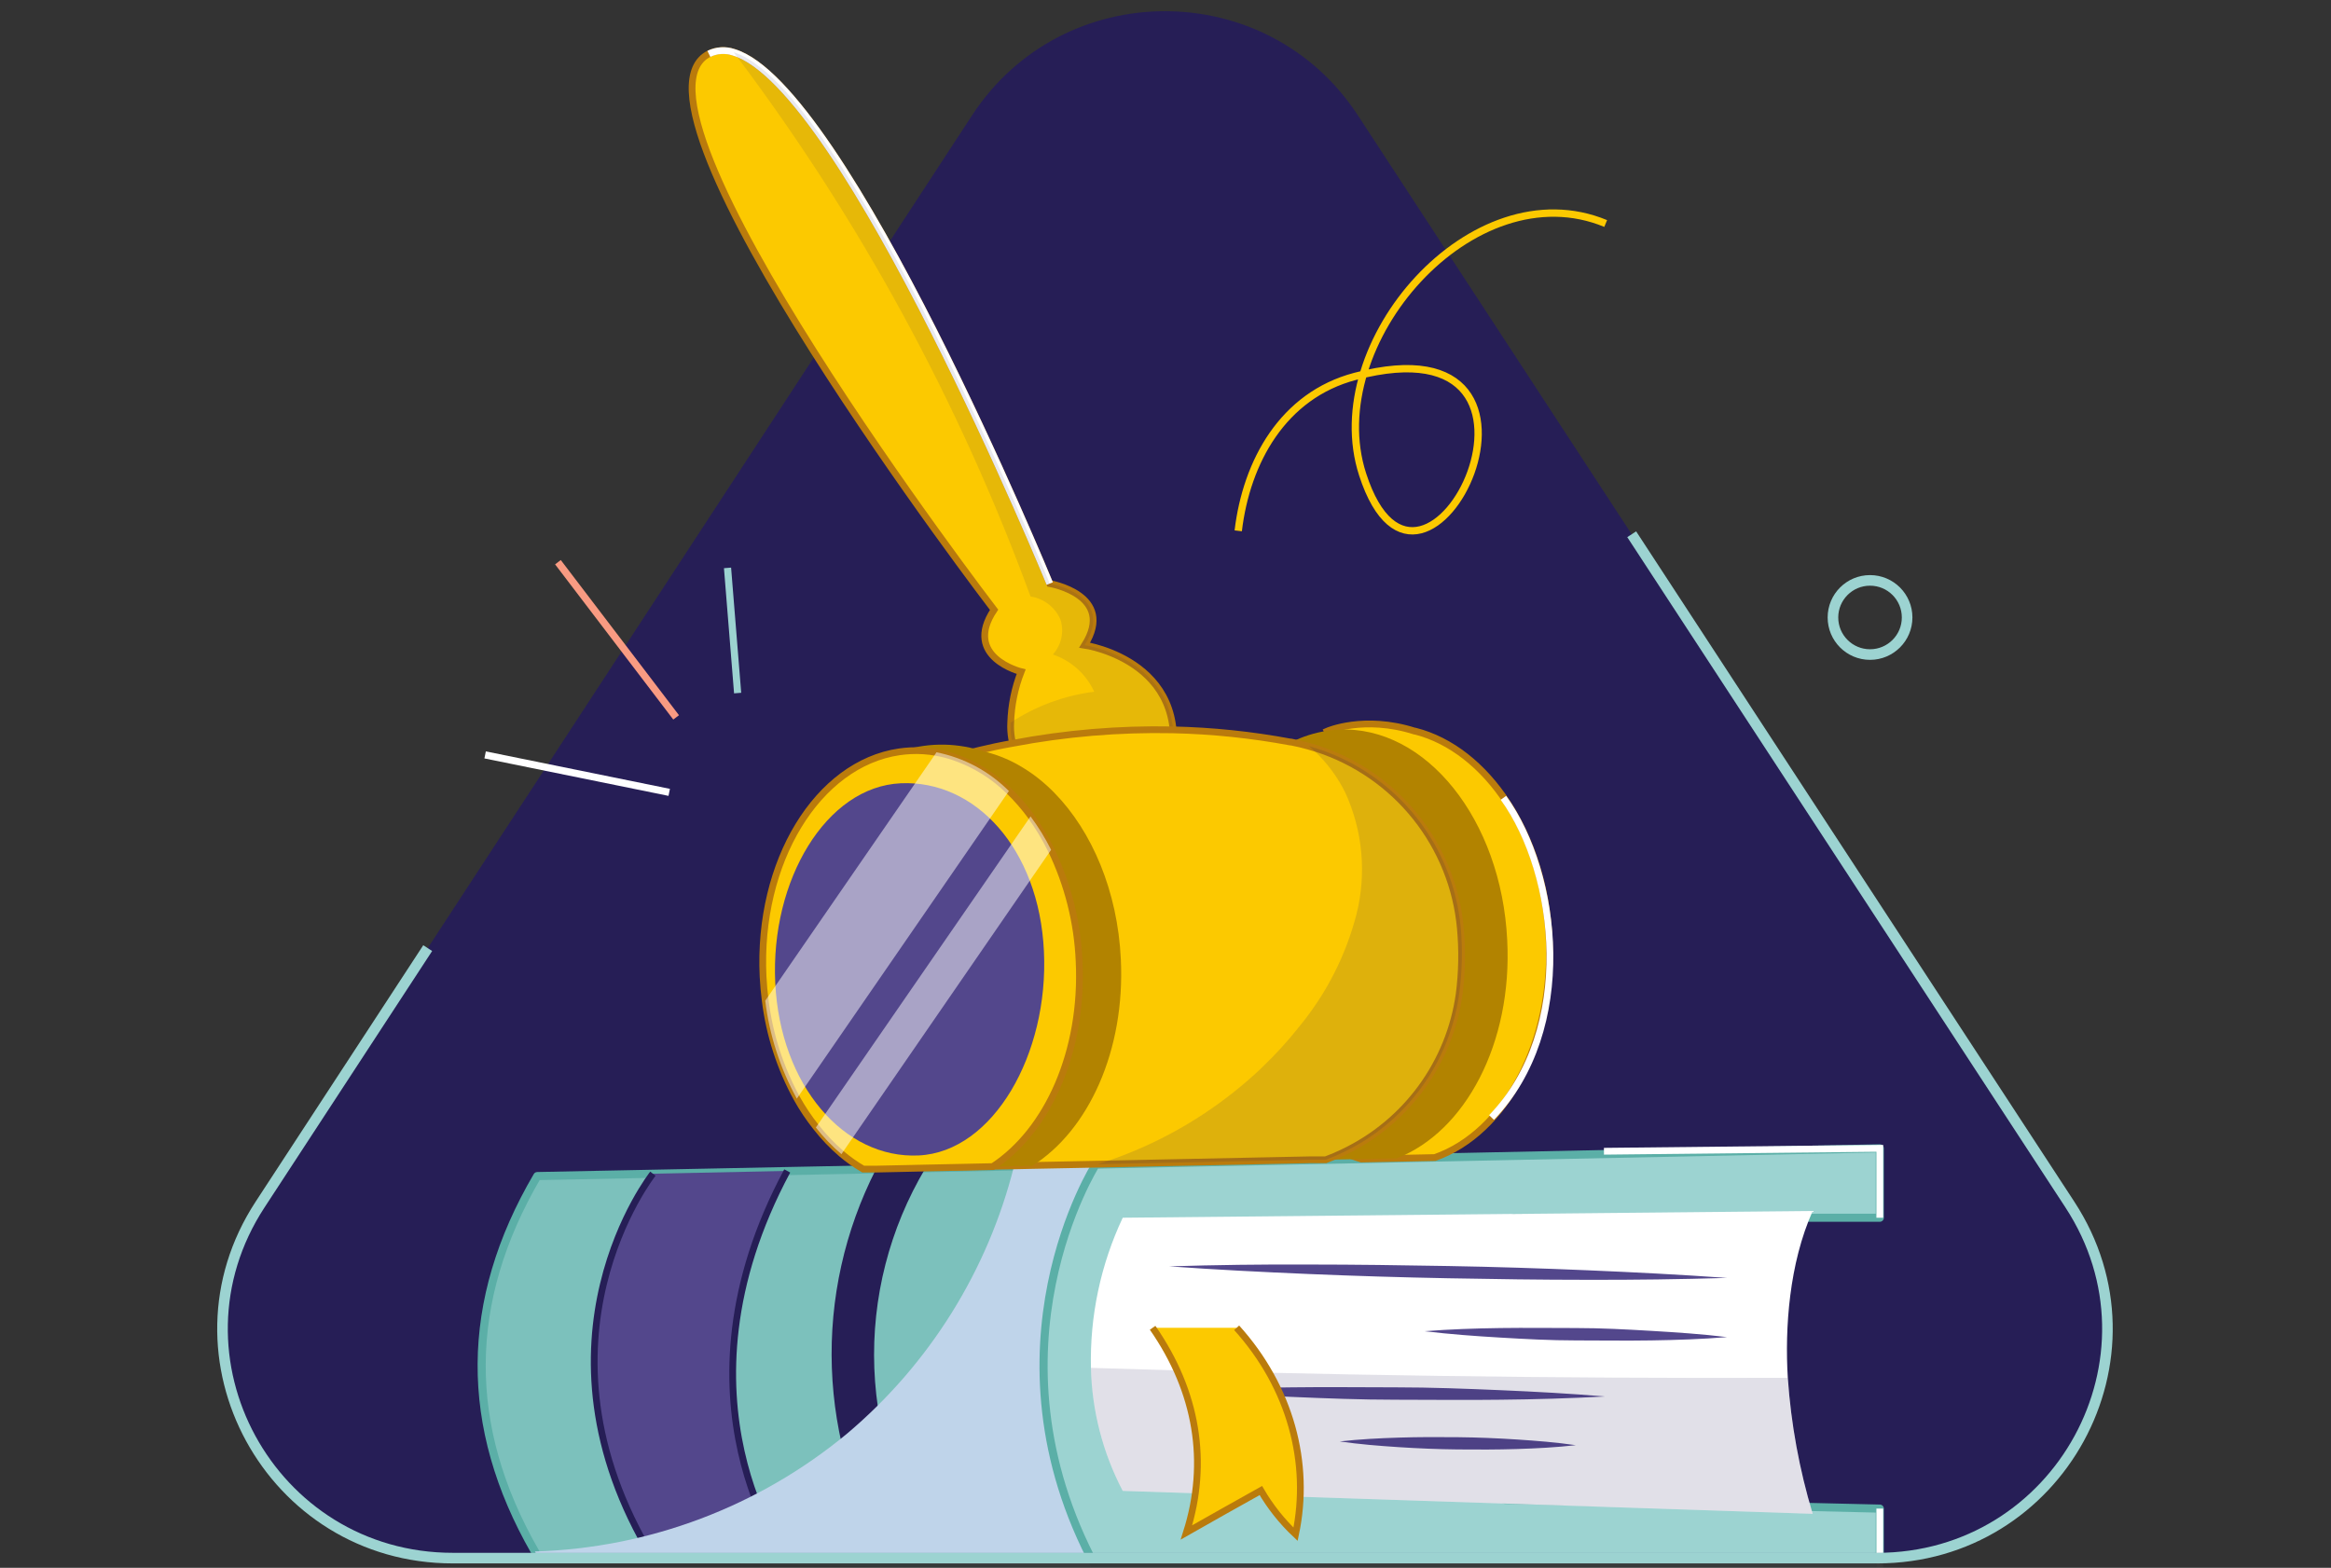 <svg width="220" height="148" viewBox="0 0 220 148" fill="none" xmlns="http://www.w3.org/2000/svg">
<rect x="0" y="0" width="220" height="148" fill="#333333" stroke="none"/>
<path d="M177.153 147.083C194.381 147.083 204.746 128.079 195.355 113.709L128.152 10.883C119.59 -2.218 100.31 -2.218 91.748 10.883L24.545 113.709C15.154 128.079 25.519 147.083 42.747 147.083H177.153Z" fill="#261E56"/>
<mask id="mask0_1255_20991" style="mask-type:alpha" maskUnits="userSpaceOnUse" x="21" y="1" width="178" height="147">
<path d="M177.153 147.083C194.381 147.083 204.746 128.079 195.355 113.709L128.152 11.883C120.138 -0.38 71.191 -2.917 57.94 7.553C56.268 8.874 55.436 10.919 54.823 12.959L25.47 110.633C24.856 112.673 23.882 114.583 22.983 116.515C16.507 130.43 26.62 147.083 42.747 147.083H177.153Z" fill="#261E56"/>
</mask>
<g mask="url(#mask0_1255_20991)">
<path d="M52.658 53.07L63.813 67.719" stroke="#F99B82" stroke-width="0.676" stroke-miterlimit="10"/>
<path d="M69.618 65.424L68.664 53.609" stroke="#9CD3D1" stroke-width="0.676" stroke-miterlimit="10"/>
<path d="M63.161 74.797L45.786 71.261" stroke="white" stroke-width="0.676" stroke-miterlimit="10"/>
<path d="M123.674 109.512L116.466 148.213L88.759 147.645L83.958 147.536L50.709 146.853C50.633 146.719 50.556 146.591 50.486 146.457C43.71 134.647 43.784 122.834 50.709 111.019L82.63 110.38L87.303 110.278L95.679 110.106L123.674 109.512Z" fill="#7CC1BC" stroke="#5BAFA7" stroke-width="0.766" stroke-linecap="round" stroke-linejoin="round"/>
<path d="M61.62 110.795C61.62 110.795 49.158 126.545 61.62 147.077L74.299 147.338C74.299 147.338 62.718 132.112 74.299 110.534L61.62 110.795Z" fill="#53478C"/>
<path d="M74.298 147.338C74.298 147.338 62.718 132.112 74.298 110.534" stroke="#261E56" stroke-width="0.638" stroke-miterlimit="10"/>
<path d="M61.62 110.795C61.62 110.795 49.158 126.545 61.62 147.077" stroke="#261E56" stroke-width="0.638" stroke-miterlimit="10"/>
<path d="M88.759 147.645L83.958 147.536C80.608 141.957 78.734 135.618 78.51 129.114C78.287 122.611 79.722 116.157 82.681 110.361L87.354 110.259C83.95 115.96 82.27 122.525 82.519 129.16C82.769 135.795 84.936 142.216 88.759 147.645Z" fill="#261E56"/>
<g style="mix-blend-mode:multiply">
<path d="M123.674 109.512L116.466 148.213L88.759 147.645L83.958 147.536L50.709 146.853C50.632 146.719 50.556 146.591 50.486 146.457C61.275 146.133 71.647 142.214 79.955 135.323C87.718 128.768 93.227 119.941 95.704 110.087L123.674 109.512Z" fill="#BFD4EA"/>
</g>
<path d="M142.028 141.58L142.896 114.951H177.415V108.401L103.417 109.934C103.417 109.934 92.334 127.33 103.417 147.938L177.415 149.471V142.41L142.028 141.58Z" fill="#9CD3D1" stroke="#5BAFA7" stroke-width="0.766" stroke-linecap="round" stroke-linejoin="round"/>
<path d="M168.733 130.063C169.034 134.417 169.822 138.723 171.082 142.901L105.964 140.737C104.084 137.148 103.057 133.174 102.963 129.124C102.851 124.231 103.878 119.379 105.964 114.951L171.082 114.313C168.861 119.286 168.446 125.358 168.733 130.063Z" fill="white"/>
<path d="M110.35 119.542C114.742 119.405 119.133 119.348 123.521 119.369C127.907 119.369 132.299 119.433 136.685 119.51C141.071 119.586 145.457 119.727 149.842 119.912C154.228 120.097 158.614 120.321 163 120.633C158.608 120.765 154.216 120.825 149.823 120.812C145.437 120.812 141.045 120.748 136.659 120.665C132.273 120.582 127.887 120.448 123.501 120.263C119.116 120.078 114.73 119.855 110.35 119.542Z" fill="#53478C"/>
<path d="M134.457 125.664C136.838 125.479 139.219 125.396 141.6 125.364C143.982 125.332 146.357 125.364 148.738 125.364C151.119 125.364 153.494 125.492 155.869 125.632C158.244 125.773 160.625 125.932 163 126.22C160.612 126.418 158.231 126.494 155.85 126.532C153.469 126.571 151.094 126.532 148.712 126.532C146.331 126.532 143.956 126.405 141.581 126.264C139.206 126.124 136.831 125.952 134.457 125.664Z" fill="#53478C"/>
<path d="M126.444 136.07C128.302 135.86 130.159 135.764 132.017 135.707C133.875 135.649 135.739 135.649 137.59 135.668C139.442 135.687 141.306 135.764 143.164 135.885C145.022 136.007 146.873 136.153 148.724 136.422C146.867 136.632 145.009 136.728 143.145 136.785C141.28 136.843 139.429 136.843 137.578 136.824C135.726 136.805 133.862 136.728 132.004 136.607C130.147 136.485 128.295 136.339 126.444 136.07Z" fill="#53478C"/>
<path d="M112.022 131.269C115.312 131.091 118.602 130.988 121.892 130.963C125.186 130.918 128.474 130.963 131.762 130.963C135.05 130.963 138.344 131.091 141.632 131.231C144.92 131.372 148.208 131.55 151.489 131.825C148.199 131.999 144.909 132.101 141.619 132.131C138.325 132.176 135.037 132.131 131.749 132.131C128.461 132.131 125.167 132.004 121.879 131.863C118.592 131.723 115.304 131.538 112.022 131.269Z" fill="#53478C"/>
<path opacity="0.14" d="M171.082 142.901L105.964 140.737C104.084 137.148 103.057 133.174 102.963 129.124C124.882 129.822 146.801 130.135 168.72 130.063C169.026 134.417 169.818 138.723 171.082 142.901Z" fill="#261E56"/>
<path d="M116.695 125.339H108.785C112.973 131.359 114.078 138.049 111.977 144.657C114.276 143.342 116.67 142.014 119 140.705C119.888 142.23 120.991 143.619 122.275 144.829C123.673 138.126 121.771 130.963 116.695 125.339Z" fill="#FCC900"/>
<path d="M108.785 125.339C112.973 131.359 114.078 138.049 111.977 144.657C114.276 143.342 116.67 142.014 119 140.705C119.888 142.23 120.991 143.619 122.275 144.829C123.692 138.126 121.79 130.963 116.715 125.339" stroke="#BA7B0C" stroke-width="0.638" stroke-miterlimit="10"/>
<path d="M110.197 73.582C110.133 73.799 110.069 74.029 109.992 74.265L103.353 75.887C103.353 75.887 99.899 75.708 97.543 73.531C96.817 72.856 96.248 72.03 95.876 71.112C95.504 70.192 95.339 69.203 95.392 68.213C95.443 66.567 95.775 64.941 96.375 63.406C96.375 63.406 90.833 62.04 93.821 57.564C93.821 57.564 57.304 9.856 66.938 5.061C67.663 4.721 68.492 4.678 69.249 4.94C79.757 8.1 99.075 55.087 99.075 55.087C99.075 55.087 105.345 56.16 102.37 60.903C102.37 60.903 113.344 62.48 110.197 73.582Z" fill="#FCC900" stroke="#BA7B0C" stroke-width="0.638" stroke-miterlimit="10"/>
<path d="M66.905 5.087C67.636 4.73 68.479 4.677 69.248 4.94C79.757 8.1 99.075 55.087 99.075 55.087" stroke="white" stroke-width="0.638" stroke-miterlimit="10"/>
<path opacity="0.1" d="M110.197 73.582C105.977 73.582 101.757 73.531 97.531 73.531C96.804 72.856 96.235 72.03 95.863 71.112C95.492 70.192 95.326 69.203 95.379 68.213C97.753 66.653 100.452 65.655 103.27 65.296C102.895 64.475 102.355 63.739 101.684 63.135C101.013 62.531 100.225 62.072 99.369 61.784C99.77 61.343 100.046 60.803 100.171 60.22C100.295 59.637 100.263 59.031 100.078 58.465C99.828 57.897 99.439 57.402 98.947 57.024C98.455 56.647 97.875 56.4 97.262 56.307C90.512 37.895 81.072 20.585 69.249 4.94C79.757 8.1 99.075 55.087 99.075 55.087C99.075 55.087 105.345 56.16 102.37 60.903C102.37 60.903 113.344 62.48 110.197 73.582Z" fill="#261E56"/>
<path d="M135.42 109.27L131.82 109.346L128.481 109.41C127.903 109.241 127.34 109.027 126.795 108.772C123.693 107.29 121.005 104.462 119.134 100.785C117.466 97.436 116.524 93.772 116.37 90.034C115.968 81.735 119.147 74.476 124.082 70.952C124.184 70.875 124.286 70.799 124.395 70.728C124.823 70.439 125.268 70.176 125.729 69.943L125.27 69.017C125.27 69.017 128.736 67.492 133.518 69.017H133.569C140.336 70.748 145.699 78.721 146.203 88.553C146.708 98.385 142.041 106.946 135.42 109.27Z" fill="#FCC900" stroke="#BA7B0C" stroke-width="0.638" stroke-miterlimit="10"/>
<path d="M131.82 109.346L128.481 109.41L125.123 109.48H124.203C121.19 108.465 118.496 106.205 116.44 103.096C113.975 99.23 112.587 94.776 112.418 90.194C111.971 80.988 115.974 72.957 121.892 70.052C122.953 69.52 124.09 69.161 125.263 68.986C125.621 68.93 125.981 68.894 126.342 68.877C134.578 68.481 141.702 77.374 142.251 88.751C142.756 98.474 138.287 106.844 131.82 109.346Z" fill="#B28300"/>
<path d="M137.719 93.826C137.276 97.026 136.046 100.065 134.14 102.672C132.233 105.28 129.71 107.373 126.795 108.765C126.251 109.033 125.693 109.272 125.123 109.48H124.203H123.68L103.615 109.895L97.441 110.017L95.705 110.055L93.694 110.093L90.029 110.17C88.95 109.991 87.852 109.78 86.735 109.531V109.014L86.25 98.998L85.937 93.494L85.694 88.47L85.056 75.791L84.966 73.94L84.928 73.123C84.928 73.123 85.854 72.733 87.546 72.184C88.242 71.961 89.071 71.705 90.023 71.45C90.77 71.239 91.593 71.028 92.487 70.811C93.381 70.594 94.46 70.365 95.551 70.173C100.536 69.221 105.608 68.793 110.682 68.896C114.405 68.979 118.116 69.363 121.777 70.045H121.848C122.403 70.154 122.958 70.281 123.495 70.435L124.344 70.69C127.997 71.886 131.22 74.126 133.616 77.132C136.012 80.138 137.476 83.78 137.827 87.608C138.02 89.678 137.984 91.764 137.719 93.826Z" fill="#FCC900" stroke="#BA7B0C" stroke-width="0.638" stroke-miterlimit="10"/>
<path opacity="0.14" d="M137.719 93.826C137.276 97.026 136.046 100.065 134.14 102.672C132.233 105.28 129.71 107.373 126.795 108.765C126.251 109.033 125.693 109.272 125.123 109.48H124.203H123.68L103.615 109.895C108.273 108.437 112.621 106.13 116.44 103.09C117.372 102.356 118.273 101.57 119.128 100.747C120.404 99.528 121.592 98.22 122.684 96.833C125.193 93.77 127.009 90.201 128.008 86.37C128.993 82.51 128.624 78.428 126.961 74.808C126.24 73.348 125.263 72.029 124.076 70.914C123.905 70.748 123.727 70.588 123.539 70.435L124.389 70.69C128.042 71.886 131.265 74.126 133.661 77.132C136.057 80.138 137.521 83.78 137.872 87.608C138.05 89.68 137.999 91.766 137.719 93.826Z" fill="#261E56"/>
<path d="M97.428 110.048L95.692 110.087L93.681 110.125L90.016 110.202L87.322 110.259L85.579 110.297C84.746 109.825 83.963 109.269 83.243 108.638C82.466 107.974 81.754 107.239 81.117 106.441C80.352 105.501 79.673 104.495 79.087 103.434C78.527 102.396 78.042 101.319 77.637 100.21C76.337 96.63 75.779 92.822 75.997 89.019C76.316 83.273 78.352 78.255 81.436 74.91C82.534 73.684 83.842 72.663 85.298 71.897L84.839 70.971C87.313 70.115 89.996 70.066 92.5 70.831L93.081 71.003H93.132C94.366 71.326 95.544 71.836 96.624 72.516C97.126 72.824 97.608 73.163 98.067 73.531C98.581 73.943 99.07 74.386 99.529 74.859C103.059 78.472 105.479 84.11 105.785 90.545C106.206 99.157 102.733 106.722 97.428 110.048Z" fill="#B28300"/>
<path d="M93.694 110.125L90.029 110.202L87.335 110.259L85.592 110.298L82.655 110.361H81.468C80.741 109.937 80.053 109.45 79.412 108.906C78.538 108.155 77.74 107.319 77.031 106.41C76.348 105.553 75.737 104.641 75.205 103.684C73.637 100.827 72.626 97.699 72.224 94.465C72.128 93.718 72.058 92.958 72.019 92.186C71.496 81.333 77.171 72.095 84.883 70.971C85.228 70.92 85.579 70.888 85.937 70.869C86.755 70.829 87.576 70.882 88.382 71.029C88.95 71.129 89.509 71.274 90.055 71.463C91.992 72.129 93.757 73.219 95.219 74.655C95.974 75.387 96.666 76.181 97.288 77.03C98.015 78.038 98.655 79.106 99.203 80.222C100.792 83.51 101.692 87.088 101.846 90.737C102.261 99.247 98.877 106.735 93.694 110.125Z" fill="#FCC900" stroke="#BA7B0C" stroke-width="0.638" stroke-miterlimit="10"/>
<path d="M98.526 89.792C98.999 99.496 93.738 108.733 86.709 109.072C79.68 109.41 73.635 102.477 73.168 92.779C72.703 83.082 77.982 74.265 85.005 73.94C92.027 73.614 98.067 80.088 98.526 89.792Z" fill="#53478C"/>
<g style="mix-blend-mode:soft-light" opacity="0.5">
<path d="M95.219 74.674L75.205 103.709C73.629 100.847 72.617 97.709 72.224 94.465L88.388 71.016C90.979 71.528 93.357 72.802 95.219 74.674Z" fill="white"/>
<path d="M99.204 80.222L79.413 108.95C78.526 108.195 77.718 107.352 76.999 106.435L97.263 77.068C98.001 78.06 98.65 79.115 99.204 80.222Z" fill="white"/>
</g>
<path d="M151.381 108.676L177.415 108.401V114.951" stroke="white" stroke-width="0.638" stroke-miterlimit="10"/>
<path d="M177.415 142.41V149.471" stroke="white" stroke-width="0.638" stroke-miterlimit="10"/>
<path d="M141.894 75.312C147.103 82.526 148.757 97.204 140.77 105.49" stroke="white" stroke-width="0.638" stroke-miterlimit="10"/>
</g>
<circle cx="176.494" cy="58.288" r="3.5" stroke="#9CD3D1"/>
<path d="M151.545 21.099C139.016 15.904 124.592 32.376 128.602 44.777C134.367 62.578 150.331 29.598 127.899 35.528C121.086 37.327 117.643 43.576 116.864 50.109" stroke="#FCC900" stroke-width="0.693" stroke-miterlimit="10"/>
<path d="M40.367 89.5L24.545 113.709C15.154 128.079 25.519 147.083 42.747 147.083H177.153C194.381 147.083 204.746 128.079 195.355 113.709L154 50.432" stroke="#9CD3D1"/>
</svg>
